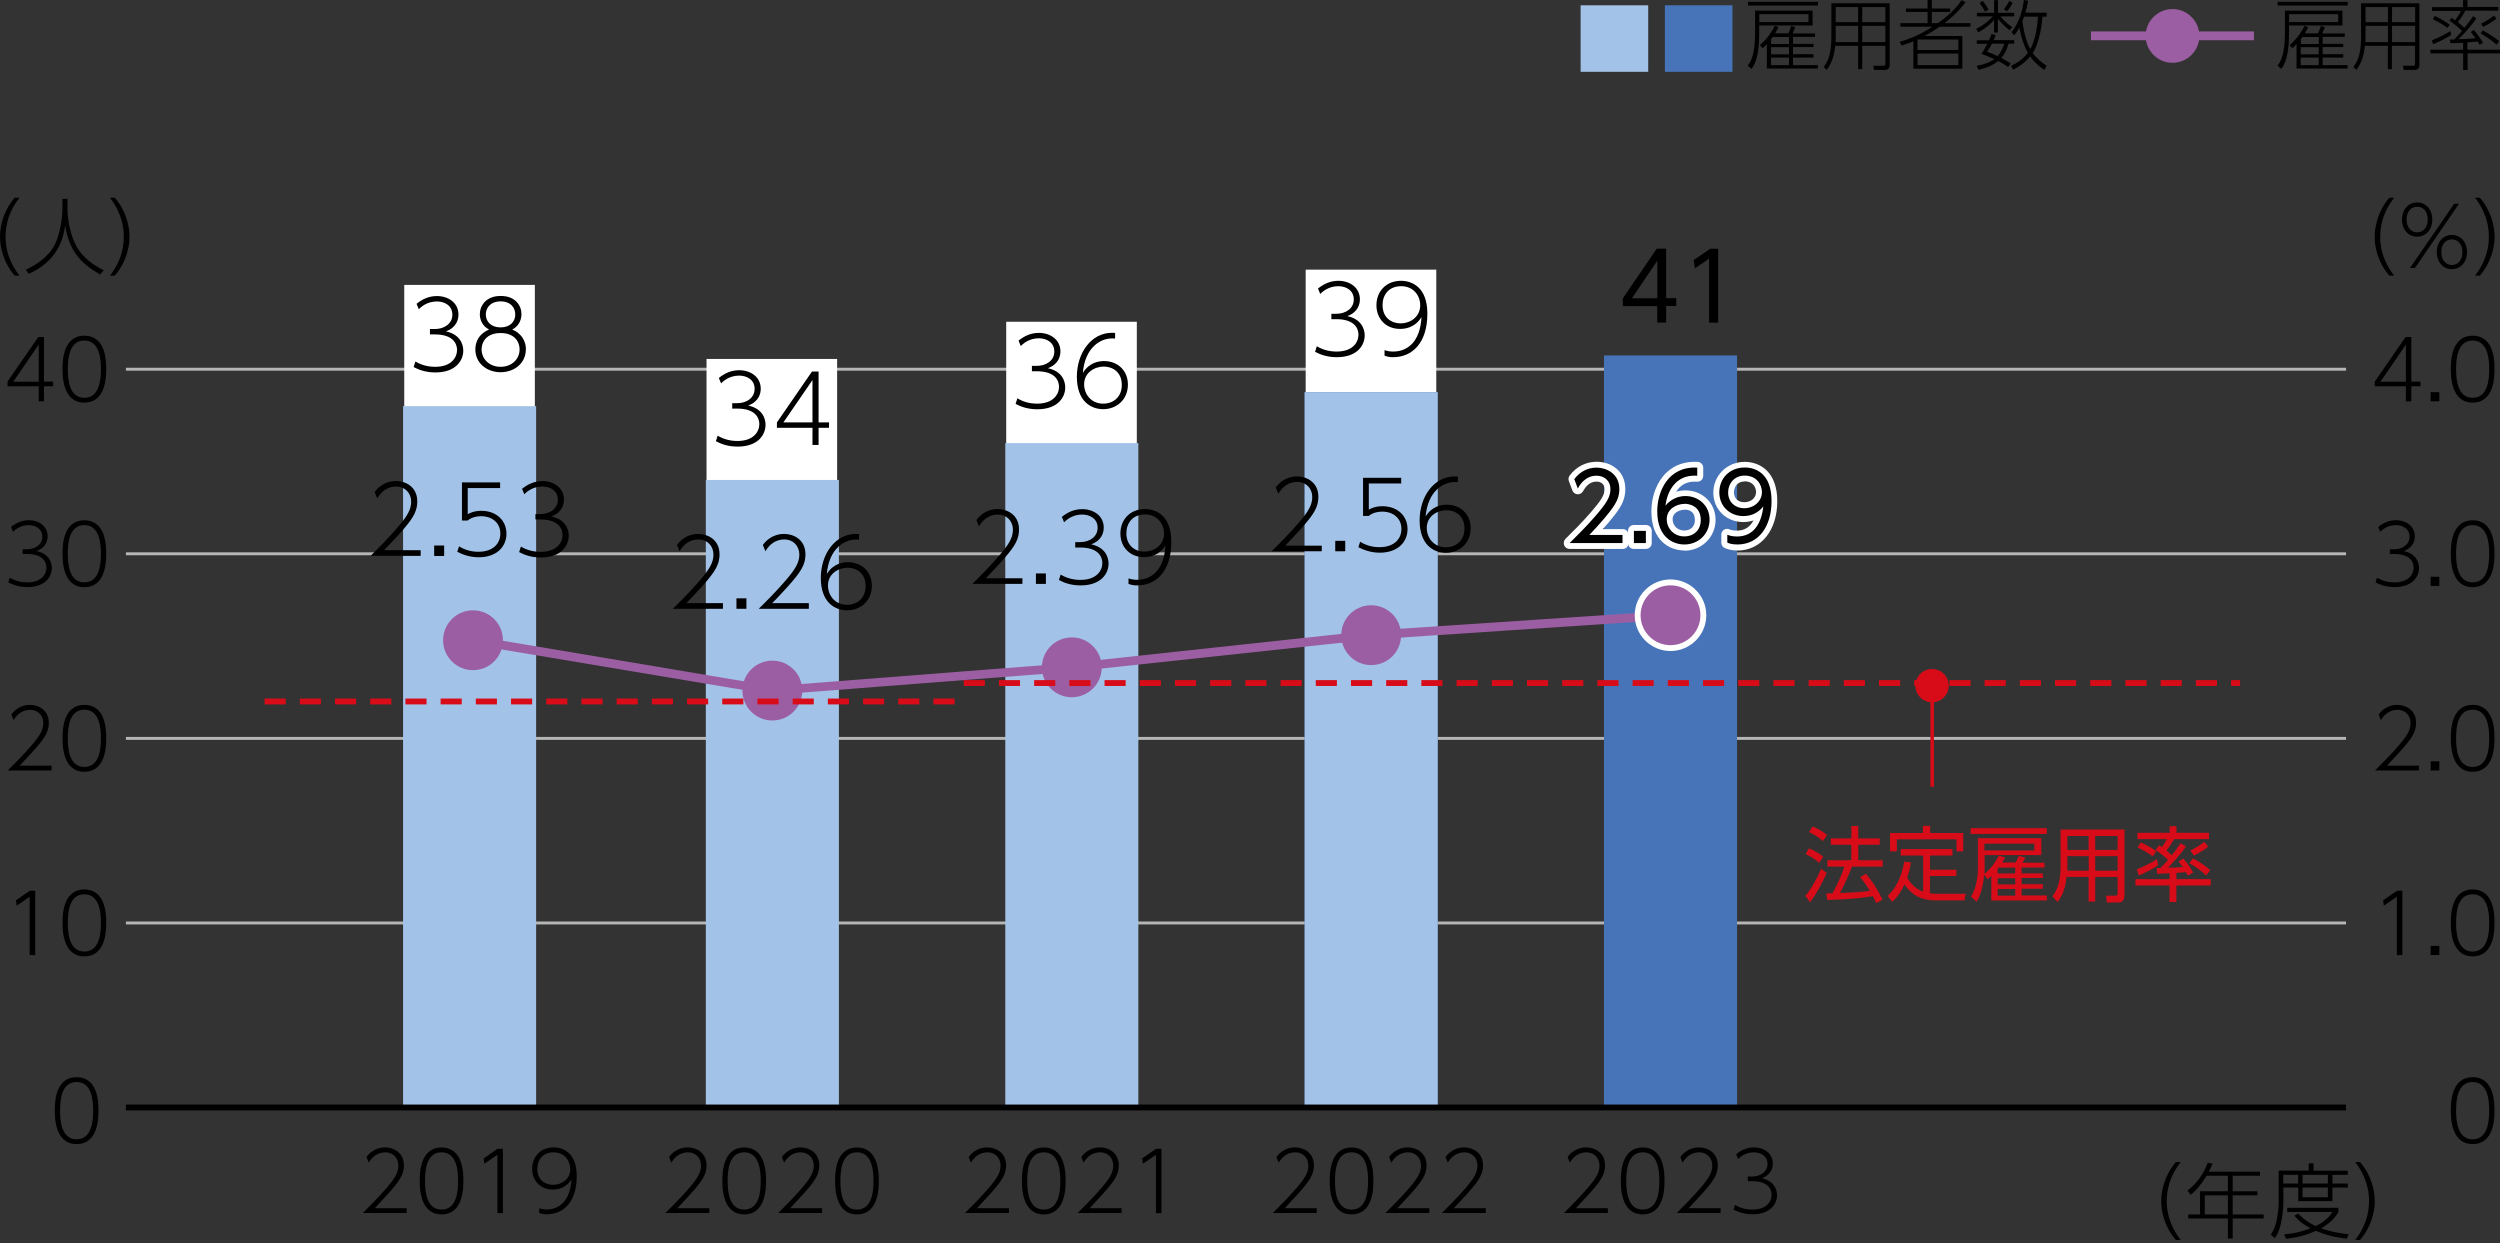 <svg width="372" height="185" viewBox="0 0 372 185" fill="none" xmlns="http://www.w3.org/2000/svg">
<rect x="0" y="0" width="372" height="185" fill="#333333" stroke="none"/>
<g clip-path="url(#clip0_567_28082)">
<path d="M349.091 137.119H18.734V137.556H349.091V137.119Z" fill="#B5B6B6"/>
<path d="M349.091 109.654H18.734V110.091H349.091V109.654Z" fill="#B5B6B6"/>
<path d="M349.091 82.186H18.734V82.622H349.091V82.186Z" fill="#B5B6B6"/>
<path d="M349.091 54.721H18.734V55.157H349.091V54.721Z" fill="#B5B6B6"/>
<path d="M4.435 132.545H5.239V142.113H4.418V133.435L2.48 134.762L2.375 133.959L4.435 132.545Z" fill="black"/>
<path d="M9.307 137.33C9.307 136.265 9.307 132.354 12.554 132.354C15.802 132.354 15.802 136.23 15.802 137.33C15.802 138.43 15.767 142.306 12.554 142.306C9.342 142.306 9.307 138.377 9.307 137.33ZM15.016 137.33C15.016 135.933 14.859 133.069 12.554 133.069C10.249 133.069 10.092 135.846 10.092 137.33C10.092 138.814 10.267 141.59 12.554 141.59C14.842 141.59 15.016 138.797 15.016 137.33Z" fill="black"/>
<path d="M2.183 41.014C0.471 39.041 0 36.701 0 35.217C0 33.715 0.489 31.375 2.183 29.42H2.898C1.537 31.166 0.838 33.034 0.821 35.217C0.821 38.325 2.392 40.35 2.898 41.014H2.183Z" fill="black"/>
<path d="M10.04 29.596V31.08C10.04 32.791 10.529 35.166 11.402 36.702C12.31 38.309 13.847 39.426 15.436 40.229L14.894 40.858C11.856 39.077 10.302 37.243 9.691 33.559C9.429 35.497 8.609 38.797 4.278 40.753L3.842 40.142C5.326 39.426 7.247 38.256 8.172 36.353C8.888 34.869 9.29 32.581 9.29 31.115V29.596H10.04Z" fill="black"/>
<path d="M16.359 41.014C16.936 40.263 18.42 38.273 18.42 35.217C18.42 32.161 16.883 30.101 16.359 29.42H17.075C18.769 31.341 19.258 33.68 19.275 35.217C19.275 36.736 18.769 39.076 17.075 41.014H16.359Z" fill="black"/>
<path d="M7.683 113.929V114.645H1.152C2.025 113.772 3.562 112.253 4.837 110.752C5.919 109.459 6.443 108.621 6.443 107.591C6.443 106.456 5.64 105.618 4.505 105.618C3.422 105.618 2.584 106.212 2.025 107.155L1.694 106.317C2.741 104.885 4.191 104.885 4.47 104.885C5.71 104.885 7.264 105.636 7.264 107.556C7.264 108.552 6.914 109.39 5.937 110.594C5.465 111.188 4.487 112.288 2.933 113.929H7.7H7.683Z" fill="black"/>
<path d="M9.307 109.861C9.307 108.796 9.307 104.885 12.554 104.885C15.802 104.885 15.802 108.761 15.802 109.861C15.802 110.961 15.767 114.837 12.554 114.837C9.342 114.837 9.307 110.909 9.307 109.861ZM15.016 109.861C15.016 108.464 14.859 105.601 12.554 105.601C10.249 105.601 10.092 108.377 10.092 109.861C10.092 111.345 10.267 114.121 12.554 114.121C14.842 114.121 15.016 111.328 15.016 109.861Z" fill="black"/>
<path d="M1.465 85.96C2.268 86.449 3.142 86.659 4.067 86.659C6.18 86.659 6.913 85.436 6.913 84.458C6.913 83.847 6.599 82.433 4.015 82.433H3.368V81.734H4.032C5.202 81.734 6.302 81.054 6.302 79.866C6.302 78.679 5.307 78.138 4.276 78.138C2.949 78.138 2.164 78.906 1.937 79.133L1.64 78.417C2.443 77.771 3.299 77.404 4.294 77.404C5.743 77.404 7.088 78.26 7.088 79.814C7.088 80.407 6.861 81.473 5.446 81.996C7.245 82.381 7.716 83.638 7.716 84.511C7.716 85.785 6.773 87.357 4.067 87.357C2.722 87.357 1.814 86.955 1.238 86.659L1.465 85.943V85.96Z" fill="black"/>
<path d="M9.305 82.396C9.305 81.331 9.305 77.42 12.552 77.42C15.8 77.42 15.8 81.296 15.8 82.396C15.8 83.496 15.765 87.373 12.552 87.373C9.34 87.373 9.305 83.444 9.305 82.396ZM15.014 82.396C15.014 80.999 14.857 78.136 12.552 78.136C10.248 78.136 10.09 80.912 10.09 82.396C10.09 83.88 10.265 86.657 12.552 86.657C14.84 86.657 15.014 83.863 15.014 82.396Z" fill="black"/>
<path d="M5.762 59.715V57.48H1.117V56.782L5.692 50.147H6.547V56.782H7.909V57.48H6.547V59.715H5.744H5.762ZM1.973 56.799H5.762V51.281L1.973 56.799Z" fill="black"/>
<path d="M9.307 54.931C9.307 53.866 9.307 49.955 12.554 49.955C15.802 49.955 15.802 53.831 15.802 54.931C15.802 56.031 15.767 59.908 12.554 59.908C9.342 59.908 9.307 55.979 9.307 54.931ZM15.016 54.931C15.016 53.535 14.859 50.671 12.554 50.671C10.249 50.671 10.092 53.447 10.092 54.931C10.092 56.416 10.267 59.192 12.554 59.192C14.842 59.192 15.016 56.398 15.016 54.931Z" fill="black"/>
<path d="M8.154 165.263C8.154 164.198 8.154 160.287 11.402 160.287C14.65 160.287 14.65 164.163 14.65 165.263C14.65 166.363 14.615 170.24 11.402 170.24C8.189 170.24 8.154 166.311 8.154 165.263ZM13.864 165.263C13.864 163.867 13.707 161.003 11.402 161.003C9.097 161.003 8.94 163.779 8.94 165.263C8.94 166.748 9.115 169.524 11.402 169.524C13.689 169.524 13.864 166.73 13.864 165.263Z" fill="black"/>
<path d="M356.67 132.545H357.473V142.113H356.652V133.435L354.714 134.762L354.609 133.959L356.67 132.545Z" fill="black"/>
<path d="M362.972 140.752V142.114H361.68V140.752H362.972Z" fill="black"/>
<path d="M364.684 137.33C364.684 136.265 364.684 132.354 367.931 132.354C371.179 132.354 371.179 136.23 371.179 137.33C371.179 138.43 371.144 142.306 367.931 142.306C364.719 142.306 364.684 138.377 364.684 137.33ZM370.393 137.33C370.393 135.933 370.236 133.069 367.931 133.069C365.626 133.069 365.469 135.846 365.469 137.33C365.469 138.814 365.644 141.59 367.931 141.59C370.219 141.59 370.393 138.797 370.393 137.33Z" fill="black"/>
<path d="M359.935 113.929V114.645H353.404C354.277 113.772 355.814 112.253 357.089 110.752C358.171 109.459 358.695 108.621 358.695 107.591C358.695 106.456 357.892 105.618 356.757 105.618C355.674 105.618 354.836 106.212 354.277 107.155L353.946 106.317C354.993 104.885 356.442 104.885 356.722 104.885C357.962 104.885 359.516 105.636 359.516 107.556C359.516 108.552 359.166 109.39 358.189 110.594C357.717 111.188 356.739 112.288 355.185 113.929H359.952H359.935Z" fill="black"/>
<path d="M362.974 113.283V114.645H361.682V113.283H362.974Z" fill="black"/>
<path d="M364.684 109.861C364.684 108.796 364.684 104.885 367.931 104.885C371.179 104.885 371.179 108.761 371.179 109.861C371.179 110.961 371.144 114.837 367.931 114.837C364.719 114.837 364.684 110.909 364.684 109.861ZM370.393 109.861C370.393 108.464 370.236 105.601 367.931 105.601C365.626 105.601 365.469 108.377 365.469 109.861C365.469 111.345 365.644 114.121 367.931 114.121C370.219 114.121 370.393 111.328 370.393 109.861Z" fill="black"/>
<path d="M353.702 85.96C354.505 86.449 355.378 86.659 356.303 86.659C358.416 86.659 359.149 85.436 359.149 84.458C359.149 83.847 358.835 82.433 356.251 82.433H355.605V81.734H356.268C357.438 81.734 358.538 81.054 358.538 79.866C358.538 78.679 357.543 78.138 356.513 78.138C355.186 78.138 354.4 78.906 354.173 79.133L353.876 78.417C354.679 77.771 355.535 77.404 356.53 77.404C357.979 77.404 359.324 78.26 359.324 79.814C359.324 80.407 359.097 81.473 357.683 81.996C359.481 82.381 359.953 83.638 359.953 84.511C359.953 85.785 359.01 87.357 356.303 87.357C354.959 87.357 354.051 86.955 353.475 86.659L353.702 85.943V85.96Z" fill="black"/>
<path d="M362.972 85.822V87.184H361.68V85.822H362.972Z" fill="black"/>
<path d="M364.684 82.396C364.684 81.331 364.684 77.42 367.931 77.42C371.179 77.42 371.179 81.296 371.179 82.396C371.179 83.496 371.144 87.373 367.931 87.373C364.719 87.373 364.684 83.444 364.684 82.396ZM370.393 82.396C370.393 80.999 370.236 78.136 367.931 78.136C365.626 78.136 365.469 80.912 365.469 82.396C365.469 83.88 365.644 86.657 367.931 86.657C370.219 86.657 370.393 83.863 370.393 82.396Z" fill="black"/>
<path d="M357.996 59.715V57.48H353.369V56.782L357.944 50.147H358.799V56.782H360.161V57.48H358.799V59.715H357.996ZM354.207 56.799H357.996V51.281L354.207 56.799Z" fill="black"/>
<path d="M362.972 58.353V59.715H361.68V58.353H362.972Z" fill="black"/>
<path d="M364.684 54.931C364.684 53.866 364.684 49.955 367.931 49.955C371.179 49.955 371.179 53.831 371.179 54.931C371.179 56.031 371.144 59.908 367.931 59.908C364.719 59.908 364.684 55.979 364.684 54.931ZM370.393 54.931C370.393 53.535 370.236 50.671 367.931 50.671C365.626 50.671 365.469 53.447 365.469 54.931C365.469 56.416 365.644 59.192 367.931 59.192C370.219 59.192 370.393 56.398 370.393 54.931Z" fill="black"/>
<path d="M364.684 165.263C364.684 164.198 364.684 160.287 367.931 160.287C371.179 160.287 371.179 164.163 371.179 165.263C371.179 166.363 371.144 170.24 367.931 170.24C364.719 170.24 364.684 166.311 364.684 165.263ZM370.393 165.263C370.393 163.867 370.236 161.003 367.931 161.003C365.626 161.003 365.469 163.779 365.469 165.263C365.469 166.748 365.644 169.524 367.931 169.524C370.219 169.524 370.393 166.73 370.393 165.263Z" fill="black"/>
<path d="M355.535 41.014C353.806 39.041 353.335 36.701 353.352 35.217C353.352 33.715 353.841 31.375 355.535 29.42H356.251C354.889 31.166 354.19 33.034 354.173 35.217C354.173 38.325 355.744 40.35 356.251 41.014H355.535Z" fill="black"/>
<path d="M359.672 30.119C360.964 30.119 361.925 31.167 361.925 32.668C361.925 34.17 360.964 35.218 359.672 35.218C358.38 35.218 357.42 34.205 357.42 32.668C357.42 31.132 358.398 30.119 359.672 30.119ZM359.672 34.572C360.458 34.572 361.244 33.995 361.244 32.668C361.244 31.341 360.493 30.765 359.672 30.765C358.852 30.765 358.101 31.376 358.101 32.668C358.101 33.961 358.887 34.572 359.672 34.572ZM365.19 30.311H365.906L359.341 39.88H358.607L365.19 30.311ZM364.841 34.956C366.115 34.956 367.093 35.986 367.093 37.505C367.093 39.024 366.115 40.054 364.841 40.054C363.566 40.054 362.588 39.007 362.588 37.505C362.588 36.003 363.549 34.956 364.841 34.956ZM364.841 39.426C365.661 39.426 366.412 38.797 366.412 37.523C366.412 36.248 365.644 35.619 364.841 35.619C364.038 35.619 363.269 36.213 363.269 37.523C363.269 38.832 364.02 39.426 364.841 39.426Z" fill="black"/>
<path d="M368.281 41.014C368.857 40.263 370.342 38.273 370.342 35.217C370.342 32.161 368.805 30.101 368.281 29.42H368.997C370.691 31.341 371.18 33.68 371.197 35.217C371.197 36.736 370.691 39.076 368.997 41.014H368.281Z" fill="black"/>
<path d="M169.158 47.877H149.725V66.158H169.158V47.877Z" fill="white"/>
<path d="M151.366 59.259C152.273 59.818 153.286 60.062 154.334 60.062C156.743 60.062 157.582 58.665 157.582 57.548C157.582 56.849 157.215 55.243 154.281 55.243H153.548V54.44H154.299C155.643 54.44 156.883 53.671 156.883 52.309C156.883 50.947 155.731 50.336 154.578 50.336C153.077 50.336 152.169 51.209 151.889 51.489L151.558 50.686C152.466 49.952 153.443 49.533 154.596 49.533C156.255 49.533 157.791 50.511 157.791 52.292C157.791 52.956 157.547 54.195 155.923 54.789C157.983 55.225 158.507 56.657 158.507 57.652C158.507 59.102 157.424 60.9 154.351 60.9C152.815 60.9 151.785 60.446 151.121 60.097L151.383 59.276L151.366 59.259Z" fill="black"/>
<path d="M165.929 50.373C163.763 50.146 161.441 51.735 161.127 55.489C162.087 53.918 163.536 53.726 164.287 53.726C166.295 53.726 167.832 55.123 167.832 57.218C167.832 59.523 166.103 60.885 164.165 60.885C162.227 60.885 160.236 59.61 160.236 56.065C160.236 52.521 162.367 49.518 165.475 49.518C165.649 49.518 165.736 49.518 165.929 49.553V50.373ZM164.252 54.546C162.873 54.546 161.319 55.437 161.319 57.183C161.319 58.65 162.349 60.064 164.165 60.064C165.667 60.064 166.924 59.069 166.924 57.288C166.924 55.21 165.387 54.546 164.235 54.546H164.252Z" fill="black"/>
<path d="M124.565 53.412H105.131V71.694H124.565V53.412Z" fill="white"/>
<path d="M106.772 64.814C107.68 65.372 108.692 65.617 109.74 65.617C112.15 65.617 112.988 64.22 112.988 63.102C112.988 62.404 112.621 60.797 109.688 60.797H108.954V59.994H109.705C111.05 59.994 112.289 59.226 112.289 57.864C112.289 56.502 111.137 55.891 109.985 55.891C108.483 55.891 107.575 56.764 107.296 57.044L106.964 56.24C107.872 55.507 108.85 55.088 110.002 55.088C111.661 55.088 113.197 56.066 113.197 57.847C113.197 58.51 112.953 59.75 111.329 60.344C113.389 60.78 113.913 62.212 113.913 63.207C113.913 64.656 112.831 66.455 109.758 66.455C108.221 66.455 107.191 66.001 106.527 65.652L106.789 64.831L106.772 64.814Z" fill="black"/>
<path d="M120.896 66.21V63.66H115.605V62.857L120.826 55.279H121.804V62.857H123.358V63.66H121.804V66.21H120.896ZM116.566 62.857H120.896V56.554L116.566 62.857Z" fill="black"/>
<path d="M269.714 1.573V3.791H261.77V4.908C261.77 7.091 261.543 9.099 260.617 10.251L260.059 9.78C260.565 9.134 261.159 7.981 261.159 4.908V1.573H269.714ZM270.518 0.264V0.822H260.094V0.264H270.518ZM269.103 2.115H261.787V3.284H269.103V2.115ZM266.1 4.978C266.222 4.734 266.467 4.088 266.536 3.861L267.13 4.053C266.99 4.437 266.781 4.856 266.729 4.978H270.081V5.484H266.798V6.532H269.854V7.003H266.798V8.069H269.854V8.575H266.798V9.692H270.5V10.199H262.905V6.55C262.608 6.916 262.503 6.986 262.276 7.178L261.874 6.707C263.149 5.659 263.83 4.349 264.092 3.843L264.633 4.035C264.511 4.315 264.424 4.489 264.127 4.961H266.083L266.1 4.978ZM263.778 5.502C263.708 5.589 263.603 5.729 263.533 5.816V6.55H266.205V5.502H263.795H263.778ZM266.205 7.021H263.533V8.086H266.205V7.021ZM266.205 8.575H263.533V9.692H266.205V8.575Z" fill="black"/>
<path d="M281.203 9.482C281.203 10.094 281.046 10.408 280.418 10.408H278.846L278.759 9.779H280.295C280.54 9.797 280.54 9.57 280.54 9.465V6.811H277.1V10.286H276.489V6.811H273.084C272.945 8.086 272.683 9.221 271.81 10.408L271.373 9.971C271.914 9.203 272.508 8.243 272.508 5.519V0.49H281.186V9.482H281.203ZM276.489 3.843H273.154V5.397C273.154 5.921 273.154 6.06 273.137 6.27H276.489V3.843ZM276.489 1.049H273.154V3.301H276.489V1.049ZM280.54 1.049H277.1V3.301H280.54V1.049ZM280.54 3.843H277.1V6.27H280.54V3.843Z" fill="black"/>
<path d="M292.483 0.312C291.348 1.849 290.16 2.792 289.357 3.438H293.199V3.979H288.606C287.681 4.625 286.773 5.131 286.371 5.358H291.994V10.23H284.713V6.144C284.241 6.354 283.91 6.476 282.967 6.773L282.652 6.232C285.01 5.568 286.494 4.643 287.541 3.979H282.775V3.438H286.825V1.779H283.613V1.273H286.825V-0.002H287.454V1.273H290.178V1.779H287.454V3.438H288.362C289.252 2.792 290.789 1.674 291.889 0.016L292.448 0.312H292.483ZM291.4 5.882H285.324V7.436H291.4V5.882ZM291.4 7.978H285.324V9.689H291.4V7.978Z" fill="black"/>
<path d="M294.159 2.444V1.903H296.726V0.017H297.302V1.903H299.712V2.444H297.652C297.774 2.584 298.455 3.405 299.415 4.033L299.031 4.505C298.21 3.894 297.547 3.125 297.285 2.776V4.836H296.709V2.968C296.325 3.44 295.801 3.998 294.369 4.836L294.055 4.295C295.434 3.649 296.29 2.689 296.534 2.444H294.142H294.159ZM296.971 5.186C296.813 5.587 296.744 5.762 296.656 5.971H299.712V6.495H298.874C298.769 6.844 298.472 7.875 297.791 8.608C298.228 8.852 298.717 9.149 299.188 9.429L298.804 9.97C298.402 9.691 297.966 9.394 297.32 9.079C296.499 9.778 295.452 10.145 294.404 10.389L294.142 9.795C295.452 9.551 296.272 9.167 296.761 8.8C295.871 8.398 295.207 8.154 294.84 8.014C295.032 7.735 295.225 7.456 295.713 6.513H294.142V5.989H295.958C296.167 5.57 296.255 5.308 296.342 5.063L296.953 5.203L296.971 5.186ZM295.364 1.728C295.085 1.187 294.963 0.978 294.561 0.454L294.998 0.122C295.242 0.384 295.626 0.89 295.888 1.432L295.364 1.728ZM296.394 6.495C296.185 6.914 295.958 7.298 295.679 7.7C296.045 7.822 296.482 7.979 297.25 8.346C297.844 7.718 298.14 6.81 298.245 6.495H296.394ZM298.175 1.397C298.455 1.048 298.664 0.733 298.996 0.122L299.502 0.454C298.961 1.344 298.787 1.536 298.647 1.694L298.175 1.379V1.397ZM304.549 1.903V2.479H303.92C303.868 3.055 303.641 6.094 302.471 7.892C303.152 8.818 303.937 9.394 304.549 9.778L304.199 10.389C303.082 9.656 302.506 8.975 302.087 8.398C301.196 9.481 300.183 10.057 299.555 10.371L299.241 9.795C299.904 9.481 300.882 8.975 301.755 7.857C301.179 6.862 300.742 5.535 300.48 4.103C300.166 4.714 299.921 5.011 299.712 5.256L299.31 4.784C300.463 3.37 300.952 1.554 301.161 -0.018L301.79 0.122C301.702 0.663 301.58 1.187 301.371 1.886H304.549V1.903ZM301.179 2.479C301.056 2.794 301.022 2.933 300.934 3.143C301.179 5.203 301.737 6.67 302.104 7.316C302.82 6.041 303.152 4.121 303.256 2.479H301.179Z" fill="black"/>
<path d="M348.55 1.573V3.791H340.606V4.908C340.606 7.091 340.379 9.099 339.453 10.251L338.895 9.78C339.401 9.134 339.995 7.981 339.995 4.908V1.573H348.55ZM349.336 0.264V0.822H338.912V0.264H349.336ZM347.922 2.115H340.606V3.284H347.922V2.115ZM344.918 4.978C345.041 4.734 345.285 4.088 345.355 3.861L345.949 4.053C345.809 4.437 345.599 4.856 345.547 4.978H348.9V5.484H345.617V6.532H348.673V7.003H345.617V8.069H348.673V8.575H345.617V9.692H349.319V10.199H341.723V6.55C341.426 6.916 341.322 6.986 341.095 7.178L340.693 6.707C341.968 5.659 342.649 4.349 342.91 3.843L343.452 4.035C343.33 4.315 343.242 4.489 342.945 4.961H344.901L344.918 4.978ZM342.614 5.502C342.544 5.589 342.439 5.729 342.369 5.816V6.55H345.041V5.502H342.631H342.614ZM345.023 7.021H342.352V8.086H345.023V7.021ZM345.023 8.575H342.352V9.692H345.023V8.575Z" fill="black"/>
<path d="M360.022 9.482C360.022 10.094 359.865 10.408 359.236 10.408H357.665L357.577 9.779H359.114C359.358 9.797 359.358 9.57 359.358 9.465V6.811H355.919V10.286H355.307V6.811H351.903C351.763 8.086 351.501 9.221 350.628 10.408L350.191 9.971C350.733 9.203 351.326 8.243 351.326 5.519V0.49H360.004V9.482H360.022ZM355.325 3.843H351.99V5.397C351.99 5.921 351.99 6.06 351.972 6.27H355.325V3.843ZM355.325 1.049H351.99V3.301H355.325V1.049ZM359.376 1.049H355.936V3.301H359.376V1.049ZM359.376 3.843H355.936V6.27H359.376V3.843Z" fill="black"/>
<path d="M367.18 7.386H371.999V7.945H367.18V10.407H366.516V7.945H361.645V7.386H366.516V6.373C365.94 6.408 365.189 6.426 364.613 6.426L364.56 5.884C364.962 5.884 364.997 5.884 365.154 5.884C365.311 5.727 365.695 5.378 366.359 4.61C365.992 4.278 365.399 3.684 364.473 3.056L364.787 2.654C364.962 2.759 365.067 2.829 365.311 3.021C365.73 2.462 365.922 2.183 366.202 1.624H361.889V1.065H366.499V0.018H367.162V1.03H371.737V1.589H366.83C366.568 2.113 366.307 2.584 365.713 3.3C366.062 3.58 366.376 3.841 366.691 4.138C366.761 4.068 367.319 3.405 368 2.41L368.489 2.724C367.721 3.876 366.376 5.326 365.818 5.832C365.87 5.832 367.494 5.797 368.384 5.692C368.245 5.5 368.105 5.326 367.651 4.767L368.088 4.47C368.594 5.011 369.135 5.78 369.467 6.356L368.978 6.67C368.891 6.53 368.856 6.478 368.681 6.181C368.315 6.216 367.546 6.269 367.145 6.303V7.369L367.18 7.386ZM361.872 6.007C363.181 5.483 364.054 4.959 364.613 4.627L364.735 5.203C364.124 5.588 363.251 6.094 362.046 6.583L361.872 6.007ZM364.194 4.156C363.565 3.667 362.622 3.143 362.011 2.864L362.291 2.357C363.286 2.811 364.176 3.44 364.508 3.649L364.194 4.156ZM371.475 6.67C370.934 6.094 369.799 5.343 369.118 4.994L369.432 4.522C369.799 4.732 371.056 5.395 371.859 6.129L371.475 6.67ZM369.17 3.545C370.096 3.073 370.672 2.654 371.126 2.305L371.475 2.794C370.689 3.37 370.13 3.684 369.519 3.999L369.17 3.545Z" fill="black"/>
<path d="M335.386 4.678H311.133V5.987H335.386V4.678Z" fill="#9C5EA3"/>
<path d="M323.268 9.343C325.486 9.343 327.267 7.544 327.267 5.344C327.267 3.144 325.468 1.346 323.268 1.346C321.068 1.346 319.27 3.144 319.27 5.344C319.27 7.544 321.051 9.343 323.268 9.343Z" fill="#9C5EA3"/>
<path d="M323.773 184.506C322.044 182.533 321.573 180.193 321.59 178.709C321.59 177.207 322.079 174.868 323.773 172.912H324.489C323.127 174.658 322.428 176.526 322.411 178.709C322.411 181.817 323.982 183.842 324.489 184.506H323.773Z" fill="black"/>
<path d="M336.293 174.343V174.954H332.224V177.259H335.891V177.87H332.224V180.716H336.834V181.31H332.224V184.295H331.508V181.31H325.607V180.716H327.37V177.259H331.508V174.954H328.331C328.191 175.198 327.196 176.84 325.973 177.783L325.502 177.154C327.091 175.967 328.051 174.29 328.505 173.033L329.221 173.138C328.994 173.732 328.854 173.994 328.662 174.343H336.275H336.293ZM331.508 177.87H328.069V180.716H331.508V177.87Z" fill="black"/>
<path d="M343.538 174.204V173.104H344.254V174.204H349.353V174.815H347.065V176.107H349.353V176.7H347.065V178.726H341.984V176.7H339.767V178.726C339.767 179.058 339.749 180.385 339.435 181.886C339.173 183.266 338.684 183.964 338.492 184.226L337.898 183.72C338.143 183.335 338.527 182.724 338.754 181.642C339.068 180.105 339.068 179.215 339.068 178.656V174.186H343.538V174.204ZM341.967 174.815H339.749V176.107H341.967V174.815ZM349.178 184.313C348.532 184.243 346.699 184.051 344.603 183.143C342.753 184.016 341.059 184.226 340.168 184.331L339.871 183.685C340.797 183.58 342.176 183.423 343.8 182.759C342.962 182.323 342.037 181.712 341.408 180.874L341.967 180.577C342.351 180.961 343.119 181.747 344.568 182.445C345.389 182.043 346.454 181.38 347.065 180.332H340.343V179.721H347.956V180.35C347.449 181.258 346.629 182.043 345.389 182.777C347.24 183.423 348.759 183.58 349.475 183.65L349.196 184.331L349.178 184.313ZM346.384 174.815H342.613V176.107H346.384V174.815ZM346.384 176.7H342.613V178.15H346.384V176.7Z" fill="black"/>
<path d="M350.453 184.506C351.029 183.755 352.513 181.765 352.513 178.709C352.513 175.653 350.977 173.593 350.453 172.912H351.169C352.863 174.833 353.352 177.173 353.369 178.709C353.369 180.228 352.863 182.568 351.169 184.506H350.453Z" fill="black"/>
<path d="M246.596 48.016V45.554H241.48V44.401L246.527 36.998H247.923V44.367H249.425V45.536H247.923V47.998H246.614L246.596 48.016ZM242.825 44.384H246.614V38.779L242.825 44.384Z" fill="black"/>
<path d="M254.489 37.014H255.659V48.014H254.315V38.48L252.202 39.93L252.027 38.69L254.489 37.014Z" fill="black"/>
<path d="M258.47 52.889H238.67V164.794H258.47V52.889Z" fill="#4774B9"/>
<path d="M241.428 81.682H233.553C233.204 81.682 232.873 81.473 232.75 81.141C232.628 80.809 232.698 80.443 232.942 80.181L233.1 80.023C234.007 79.133 235.369 77.788 236.731 76.217C238.303 74.401 238.757 73.633 238.757 72.795C238.757 71.712 237.762 71.66 237.569 71.66C236.487 71.66 235.893 72.481 235.544 73.109C235.369 73.406 235.038 73.581 234.723 73.546C234.392 73.528 234.095 73.301 233.973 72.987L233.449 71.59C233.344 71.311 233.379 70.996 233.571 70.752C234.566 69.425 235.998 68.709 237.587 68.709C239.63 68.709 241.847 69.984 241.847 72.777C241.847 74.104 241.411 75.169 240.223 76.689C239.717 77.335 239.158 77.998 238.495 78.731H241.463C241.952 78.731 242.336 79.116 242.336 79.605V80.809C242.336 81.298 241.952 81.682 241.463 81.682H241.428Z" fill="white"/>
<path d="M244.904 81.681H243.123C242.634 81.681 242.25 81.297 242.25 80.808V78.992C242.25 78.503 242.634 78.119 243.123 78.119H244.904C245.393 78.119 245.777 78.503 245.777 78.992V80.808C245.777 81.297 245.393 81.681 244.904 81.681Z" fill="white"/>
<path d="M250.631 81.909C248.361 81.909 245.725 80.389 245.725 76.094C245.725 73.807 246.563 71.642 247.995 70.297C249.199 69.162 250.788 68.621 252.622 68.726C253.076 68.761 253.442 69.127 253.442 69.599V70.803C253.442 71.048 253.337 71.275 253.163 71.45C252.988 71.607 252.744 71.694 252.499 71.677C250.893 71.554 249.95 72.288 249.409 73.178C249.845 73.038 250.317 72.969 250.788 72.969C253.337 72.969 255.276 74.854 255.276 77.369C255.276 79.883 253.233 81.943 250.649 81.943L250.631 81.909ZM250.666 75.85C249.985 75.85 248.885 76.234 248.885 77.264C248.885 78.085 249.496 78.94 250.614 78.94C251.731 78.94 252.203 78.172 252.203 77.404C252.203 76.112 251.364 75.832 250.666 75.832V75.85Z" fill="white"/>
<path d="M258.505 81.907C257.423 81.907 256.829 81.628 256.637 81.541C256.323 81.401 256.131 81.087 256.131 80.755V79.568C256.131 79.271 256.27 79.009 256.515 78.834C256.759 78.677 257.074 78.642 257.335 78.764C257.458 78.817 257.807 78.957 258.435 78.957C259.553 78.957 260.391 78.45 260.915 77.438C260.443 77.595 259.937 77.682 259.396 77.682C256.864 77.682 254.943 75.796 254.943 73.299C254.943 70.802 256.951 68.725 259.605 68.725C261.945 68.725 264.459 70.261 264.459 74.574C264.459 78.887 262.067 81.925 258.505 81.925V81.907ZM259.588 71.641C258.505 71.641 258.016 72.479 258.016 73.264C258.016 74.155 258.61 74.731 259.553 74.731C260.548 74.731 261.299 74.085 261.299 73.212C261.299 72.618 260.932 71.623 259.588 71.623V71.641Z" fill="white"/>
<path d="M241.429 79.603V80.807H233.555C234.428 79.934 235.929 78.485 237.396 76.791C239.072 74.853 239.631 73.928 239.631 72.793C239.631 71.466 238.636 70.785 237.571 70.785C235.842 70.785 235.021 72.234 234.777 72.688L234.253 71.291C235.074 70.209 236.226 69.58 237.571 69.58C238.915 69.58 240.958 70.383 240.958 72.775C240.958 73.841 240.644 74.713 239.526 76.145C238.933 76.896 238.042 77.979 236.488 79.603H241.464H241.429Z" fill="black"/>
<path d="M244.904 78.994V80.81H243.123V78.994H244.904Z" fill="black"/>
<path d="M252.552 70.788C249.182 70.544 248.047 73.355 247.82 75.241C248.553 74.35 249.636 73.809 250.788 73.809C252.709 73.809 254.385 75.188 254.385 77.319C254.385 79.449 252.726 81.02 250.631 81.02C249.06 81.02 246.598 80.043 246.598 76.079C246.598 73.111 248.239 69.339 252.552 69.584V70.788ZM250.666 74.979C249.496 74.979 248.012 75.712 248.012 77.266C248.012 78.576 249.025 79.816 250.614 79.816C252.203 79.816 253.076 78.716 253.076 77.406C253.076 75.153 251.155 74.962 250.666 74.962V74.979Z" fill="black"/>
<path d="M257.023 79.569C257.198 79.639 257.669 79.831 258.455 79.831C260.987 79.831 262.104 77.841 262.384 75.361C261.615 76.304 260.62 76.793 259.415 76.793C257.495 76.793 255.836 75.414 255.836 73.266C255.836 71.118 257.425 69.564 259.625 69.564C261.144 69.564 263.606 70.368 263.606 74.541C263.606 78.4 261.65 81.019 258.525 81.019C257.652 81.019 257.215 80.827 257.023 80.739V79.552V79.569ZM257.145 73.284C257.145 74.68 258.158 75.623 259.555 75.623C260.952 75.623 262.174 74.611 262.174 73.231C262.174 72.114 261.406 70.769 259.59 70.769C258.088 70.769 257.145 71.939 257.145 73.266V73.284Z" fill="black"/>
<path d="M245.253 0.787H235.195V10.687H245.253V0.787Z" fill="#A2C3E7"/>
<path d="M257.79 0.787H247.732V10.687H257.79V0.787Z" fill="#4774B9"/>
<path d="M60.519 179.777V180.493H53.988C54.861 179.62 56.398 178.101 57.672 176.599C58.755 175.307 59.279 174.469 59.279 173.439C59.279 172.304 58.476 171.466 57.341 171.466C56.258 171.466 55.42 172.059 54.861 173.002L54.53 172.164C55.577 170.732 57.026 170.732 57.306 170.732C58.545 170.732 60.099 171.483 60.099 173.404C60.099 174.399 59.75 175.237 58.773 176.442C58.301 177.036 57.323 178.136 55.769 179.777H60.536H60.519Z" fill="black"/>
<path d="M62.457 175.724C62.457 174.659 62.457 170.748 65.705 170.748C68.952 170.748 68.952 174.624 68.952 175.724C68.952 176.824 68.918 180.701 65.705 180.701C62.492 180.701 62.457 176.772 62.457 175.724ZM68.167 175.724C68.167 174.327 68.01 171.464 65.705 171.464C63.4 171.464 63.243 174.24 63.243 175.724C63.243 177.208 63.417 179.985 65.705 179.985C67.992 179.985 68.167 177.191 68.167 175.724Z" fill="black"/>
<path d="M74.033 170.943H74.836V180.512H74.016V171.834L72.077 173.161L71.973 172.358L74.033 170.943Z" fill="black"/>
<path d="M80.214 179.795C80.546 179.899 80.842 179.969 81.331 179.969C83.025 179.969 83.88 178.956 84.212 178.433C84.893 177.367 84.998 176.093 85.05 175.464C84.177 176.896 82.833 177.001 82.257 177.001C80.388 177.001 79.184 175.656 79.184 173.928C79.184 172.077 80.476 170.732 82.379 170.732C83.828 170.732 85.819 171.553 85.819 175.01C85.819 178.852 83.846 180.685 81.349 180.685C80.877 180.685 80.633 180.615 80.231 180.493V179.777L80.214 179.795ZM82.309 176.302C83.531 176.302 84.858 175.482 84.858 173.963C84.858 172.723 84.003 171.466 82.361 171.466C80.72 171.466 79.952 172.636 79.952 173.91C79.952 175.691 81.244 176.302 82.292 176.302H82.309Z" fill="black"/>
<path d="M105.55 179.777V180.493H99.019C99.893 179.62 101.429 178.101 102.704 176.599C103.786 175.307 104.31 174.469 104.31 173.439C104.31 172.304 103.507 171.466 102.372 171.466C101.289 171.466 100.451 172.059 99.893 173.002L99.561 172.164C100.608 170.732 102.058 170.732 102.337 170.732C103.577 170.732 105.131 171.483 105.131 173.404C105.131 174.399 104.782 175.237 103.804 176.442C103.332 177.036 102.355 178.136 100.801 179.777H105.567H105.55Z" fill="black"/>
<path d="M107.488 175.724C107.488 174.659 107.488 170.748 110.736 170.748C113.984 170.748 113.984 174.624 113.984 175.724C113.984 176.824 113.949 180.701 110.736 180.701C107.523 180.701 107.488 176.772 107.488 175.724ZM113.198 175.724C113.198 174.327 113.041 171.464 110.736 171.464C108.431 171.464 108.274 174.24 108.274 175.724C108.274 177.208 108.449 179.985 110.736 179.985C113.023 179.985 113.198 177.191 113.198 175.724Z" fill="black"/>
<path d="M122.329 179.777V180.493H115.799C116.672 179.62 118.208 178.101 119.483 176.599C120.566 175.307 121.089 174.469 121.089 173.439C121.089 172.304 120.286 171.466 119.151 171.466C118.069 171.466 117.231 172.059 116.672 173.002L116.34 172.164C117.388 170.732 118.837 170.732 119.116 170.732C120.356 170.732 121.91 171.483 121.91 173.404C121.91 174.399 121.561 175.237 120.583 176.442C120.112 177.036 119.134 178.136 117.58 179.777H122.347H122.329Z" fill="black"/>
<path d="M124.268 175.724C124.268 174.659 124.268 170.748 127.515 170.748C130.763 170.748 130.763 174.624 130.763 175.724C130.763 176.824 130.728 180.701 127.515 180.701C124.303 180.701 124.268 176.772 124.268 175.724ZM129.977 175.724C129.977 174.327 129.82 171.464 127.515 171.464C125.21 171.464 125.053 174.24 125.053 175.724C125.053 177.208 125.228 179.985 127.515 179.985C129.803 179.985 129.977 177.191 129.977 175.724Z" fill="black"/>
<path d="M150.126 179.777V180.493H143.596C144.469 179.62 146.005 178.101 147.28 176.599C148.362 175.307 148.886 174.469 148.886 173.439C148.886 172.304 148.083 171.466 146.948 171.466C145.866 171.466 145.027 172.059 144.469 173.002L144.137 172.164C145.185 170.732 146.634 170.732 146.913 170.732C148.153 170.732 149.707 171.483 149.707 173.404C149.707 174.399 149.358 175.237 148.38 176.442C147.909 177.036 146.931 178.136 145.377 179.777H150.143H150.126Z" fill="black"/>
<path d="M152.066 175.724C152.066 174.659 152.066 170.748 155.314 170.748C158.562 170.748 158.562 174.624 158.562 175.724C158.562 176.824 158.527 180.701 155.314 180.701C152.101 180.701 152.066 176.772 152.066 175.724ZM157.776 175.724C157.776 174.327 157.619 171.464 155.314 171.464C153.009 171.464 152.852 174.24 152.852 175.724C152.852 177.208 153.027 179.985 155.314 179.985C157.601 179.985 157.776 177.191 157.776 175.724Z" fill="black"/>
<path d="M166.89 179.777V180.493H160.359C161.232 179.62 162.769 178.101 164.044 176.599C165.126 175.307 165.65 174.469 165.65 173.439C165.65 172.304 164.847 171.466 163.712 171.466C162.629 171.466 161.791 172.059 161.232 173.002L160.901 172.164C161.948 170.732 163.398 170.732 163.677 170.732C164.917 170.732 166.471 171.483 166.471 173.404C166.471 174.399 166.121 175.237 165.144 176.442C164.672 177.036 163.694 178.136 162.14 179.777H166.907H166.89Z" fill="black"/>
<path d="M172.021 170.943H172.825V180.512H172.004V171.834L170.066 173.161L169.961 172.358L172.021 170.943Z" fill="black"/>
<path d="M195.925 179.777V180.493H189.395C190.268 179.62 191.804 178.101 193.079 176.599C194.161 175.307 194.685 174.469 194.685 173.439C194.685 172.304 193.882 171.466 192.747 171.466C191.664 171.466 190.826 172.059 190.268 173.002L189.936 172.164C190.983 170.732 192.433 170.732 192.712 170.732C193.952 170.732 195.506 171.483 195.506 173.404C195.506 174.399 195.157 175.237 194.179 176.442C193.707 177.036 192.73 178.136 191.176 179.777H195.942H195.925Z" fill="black"/>
<path d="M197.863 175.724C197.863 174.659 197.863 170.748 201.111 170.748C204.359 170.748 204.359 174.624 204.359 175.724C204.359 176.824 204.324 180.701 201.111 180.701C197.898 180.701 197.863 176.772 197.863 175.724ZM203.573 175.724C203.573 174.327 203.416 171.464 201.111 171.464C198.806 171.464 198.649 174.24 198.649 175.724C198.649 177.208 198.824 179.985 201.111 179.985C203.398 179.985 203.573 177.191 203.573 175.724Z" fill="black"/>
<path d="M212.688 179.777V180.493H206.158C207.031 179.62 208.568 178.101 209.842 176.599C210.925 175.307 211.449 174.469 211.449 173.439C211.449 172.304 210.646 171.466 209.511 171.466C208.428 171.466 207.59 172.059 207.031 173.002L206.699 172.164C207.747 170.732 209.196 170.732 209.476 170.732C210.715 170.732 212.269 171.483 212.269 173.404C212.269 174.399 211.92 175.237 210.942 176.442C210.471 177.036 209.493 178.136 207.939 179.777H212.706H212.688Z" fill="black"/>
<path d="M221.087 179.777V180.493H214.557C215.43 179.62 216.966 178.101 218.241 176.599C219.323 175.307 219.847 174.469 219.847 173.439C219.847 172.304 219.044 171.466 217.909 171.466C216.827 171.466 215.988 172.059 215.43 173.002L215.098 172.164C216.146 170.732 217.595 170.732 217.874 170.732C219.114 170.732 220.668 171.483 220.668 173.404C220.668 174.399 220.319 175.237 219.341 176.442C218.869 177.036 217.892 178.136 216.338 179.777H221.104H221.087Z" fill="black"/>
<path d="M239.247 179.777V180.493H232.717C233.59 179.62 235.126 178.101 236.401 176.599C237.484 175.307 238.007 174.469 238.007 173.439C238.007 172.304 237.204 171.466 236.069 171.466C234.987 171.466 234.149 172.059 233.59 173.002L233.258 172.164C234.306 170.732 235.755 170.732 236.034 170.732C237.274 170.732 238.828 171.483 238.828 173.404C238.828 174.399 238.479 175.237 237.501 176.442C237.03 177.036 236.052 178.136 234.498 179.777H239.265H239.247Z" fill="black"/>
<path d="M241.184 175.724C241.184 174.659 241.184 170.748 244.431 170.748C247.679 170.748 247.679 174.624 247.679 175.724C247.679 176.824 247.644 180.701 244.431 180.701C241.219 180.701 241.184 176.772 241.184 175.724ZM246.911 175.724C246.911 174.327 246.754 171.464 244.449 171.464C242.144 171.464 241.987 174.24 241.987 175.724C241.987 177.208 242.161 179.985 244.449 179.985C246.736 179.985 246.911 177.191 246.911 175.724Z" fill="black"/>
<path d="M256.026 179.777V180.493H249.496C250.369 179.62 251.906 178.101 253.18 176.599C254.263 175.307 254.787 174.469 254.787 173.439C254.787 172.304 253.983 171.466 252.849 171.466C251.766 171.466 250.928 172.059 250.369 173.002L250.037 172.164C251.085 170.732 252.534 170.732 252.814 170.732C254.053 170.732 255.607 171.483 255.607 173.404C255.607 174.399 255.258 175.237 254.28 176.442C253.809 177.036 252.831 178.136 251.277 179.777H256.044H256.026Z" fill="black"/>
<path d="M258.172 179.288C258.976 179.777 259.849 179.987 260.774 179.987C262.887 179.987 263.62 178.764 263.62 177.787C263.62 177.175 263.306 175.761 260.722 175.761H260.076V175.063H260.739C261.909 175.063 263.009 174.382 263.009 173.194C263.009 172.007 262.014 171.466 260.983 171.466C259.656 171.466 258.871 172.234 258.644 172.461L258.347 171.745C259.15 171.099 260.006 170.732 261.001 170.732C262.45 170.732 263.795 171.588 263.795 173.142C263.795 173.736 263.568 174.801 262.153 175.325C263.952 175.709 264.423 176.966 264.423 177.839C264.423 179.114 263.48 180.685 260.774 180.685C259.429 180.685 258.522 180.283 257.945 179.987L258.172 179.271V179.288Z" fill="black"/>
<path d="M213.719 40.123H194.285V58.404H213.719V40.123Z" fill="white"/>
<path d="M195.926 51.509C196.834 52.068 197.847 52.312 198.894 52.312C201.304 52.312 202.142 50.915 202.142 49.798C202.142 49.099 201.775 47.493 198.842 47.493H198.109V46.69H198.859C200.204 46.69 201.444 45.921 201.444 44.559C201.444 43.197 200.291 42.586 199.139 42.586C197.637 42.586 196.729 43.459 196.45 43.739L196.118 42.936C197.026 42.202 198.004 41.783 199.156 41.783C200.815 41.783 202.352 42.761 202.352 44.542C202.352 45.206 202.107 46.445 200.483 47.039C202.526 47.475 203.068 48.907 203.068 49.902C203.068 51.352 201.985 53.15 198.912 53.15C197.375 53.15 196.345 52.696 195.682 52.347L195.944 51.526L195.926 51.509Z" fill="black"/>
<path d="M206.019 52.102C206.403 52.225 206.735 52.312 207.294 52.312C209.232 52.312 210.192 51.16 210.576 50.566C211.362 49.344 211.467 47.894 211.519 47.179C210.524 48.82 208.988 48.942 208.324 48.942C206.194 48.942 204.814 47.406 204.814 45.432C204.814 43.32 206.299 41.783 208.464 41.783C210.105 41.783 212.392 42.726 212.392 46.672C212.392 51.055 210.122 53.15 207.294 53.15C206.77 53.15 206.473 53.08 206.019 52.923V52.12V52.102ZM208.411 48.121C209.808 48.121 211.327 47.179 211.327 45.432C211.327 44.001 210.349 42.586 208.481 42.586C206.613 42.586 205.722 43.931 205.722 45.38C205.722 47.406 207.207 48.121 208.411 48.121Z" fill="black"/>
<path d="M213.929 58.353H194.129V164.794H213.929V58.353Z" fill="#4774B9"/>
<path d="M213.929 58.353H194.129V164.794H213.929V58.353Z" fill="#A2C3E7"/>
<path d="M196.678 81.208V82.029H189.223C190.235 81.033 191.981 79.305 193.431 77.576C194.67 76.092 195.264 75.149 195.264 73.962C195.264 72.67 194.339 71.709 193.047 71.709C191.824 71.709 190.846 72.373 190.218 73.473L189.834 72.53C191.039 70.889 192.68 70.889 192.994 70.889C194.426 70.889 196.172 71.744 196.172 73.927C196.172 75.079 195.788 76.022 194.67 77.401C194.129 78.082 193.029 79.34 191.231 81.191H196.678V81.208Z" fill="black"/>
<path d="M200.17 80.475V82.029H198.686V80.475H200.17Z" fill="black"/>
<path d="M208.516 71.938H203.679V75.832C204.011 75.657 204.622 75.325 205.704 75.325C207.939 75.325 209.441 76.757 209.441 78.73C209.441 80.703 207.939 82.24 205.32 82.24C204.203 82.24 203.103 81.943 202.125 81.419L202.387 80.616C203.679 81.419 204.936 81.419 205.268 81.419C207.503 81.419 208.533 80.144 208.533 78.713C208.533 77.141 207.346 76.128 205.652 76.128C204.936 76.128 204.22 76.32 203.662 76.774H202.823V71.1H208.498V71.92L208.516 71.938Z" fill="black"/>
<path d="M216.932 71.744C214.767 71.517 212.445 73.106 212.131 76.86C213.091 75.289 214.54 75.097 215.291 75.097C217.299 75.097 218.836 76.494 218.836 78.589C218.836 80.894 217.107 82.256 215.169 82.256C213.231 82.256 211.24 80.981 211.24 77.436C211.24 73.892 213.37 70.889 216.478 70.889C216.653 70.889 216.74 70.889 216.932 70.924V71.744ZM215.239 75.917C213.859 75.917 212.305 76.808 212.305 78.554C212.305 80.021 213.336 81.435 215.151 81.435C216.653 81.435 217.91 80.44 217.91 78.659C217.91 76.581 216.374 75.917 215.221 75.917H215.239Z" fill="black"/>
<path d="M79.586 42.393H60.152V60.674H79.586V42.393Z" fill="white"/>
<path d="M61.793 53.778C62.701 54.337 63.714 54.581 64.762 54.581C67.171 54.581 68.009 53.185 68.009 52.067C68.009 51.369 67.643 49.762 64.709 49.762H63.976V48.959H64.727C66.071 48.959 67.311 48.191 67.311 46.829C67.311 45.467 66.158 44.856 65.006 44.856C63.504 44.856 62.596 45.729 62.317 46.008L61.985 45.205C62.893 44.472 63.871 44.053 65.023 44.053C66.682 44.053 68.219 45.031 68.219 46.812C68.219 47.475 67.974 48.715 66.35 49.308C68.411 49.745 68.935 51.177 68.935 52.172C68.935 53.621 67.852 55.42 64.779 55.42C63.242 55.42 62.212 54.966 61.549 54.617L61.811 53.796L61.793 53.778Z" fill="black"/>
<path d="M78.243 51.999C78.243 54.059 76.514 55.387 74.488 55.387C72.463 55.387 70.734 54.059 70.734 51.999C70.734 51.406 70.857 49.869 72.777 49.031C71.852 48.577 71.398 47.634 71.398 46.761C71.398 45.539 72.271 44.037 74.506 44.037C76.741 44.037 77.596 45.521 77.596 46.761C77.596 47.634 77.142 48.594 76.217 49.031C77.596 49.607 78.26 50.76 78.26 51.999H78.243ZM77.317 51.982C77.317 50.934 76.636 49.555 74.488 49.555C72.341 49.555 71.66 50.934 71.66 51.982C71.66 53.396 72.795 54.583 74.488 54.583C76.182 54.583 77.317 53.413 77.317 51.982ZM76.671 46.796C76.671 45.731 75.938 44.84 74.488 44.84C73.039 44.84 72.288 45.748 72.288 46.796C72.288 47.843 73.057 48.717 74.488 48.717C75.92 48.717 76.671 47.843 76.671 46.796Z" fill="black"/>
<path d="M79.777 60.432H59.977V164.794H79.777V60.432Z" fill="#A2C3E7"/>
<path d="M124.828 71.416H105.027V164.796H124.828V71.416Z" fill="#A2C3E7"/>
<path d="M169.386 65.932H149.586V164.794H169.386V65.932Z" fill="#A2C3E7"/>
<path d="M62.596 81.891V82.712H55.141C56.153 81.717 57.899 79.988 59.349 78.26C60.588 76.775 61.182 75.833 61.182 74.645C61.182 73.353 60.257 72.393 58.965 72.393C57.742 72.393 56.764 73.056 56.136 74.156L55.752 73.214C56.956 71.572 58.598 71.572 58.912 71.572C60.344 71.572 62.09 72.428 62.09 74.61C62.09 75.763 61.706 76.706 60.588 78.085C60.047 78.766 58.947 80.023 57.149 81.874H62.596V81.891Z" fill="black"/>
<path d="M66.09 81.174V82.728H64.606V81.174H66.09Z" fill="black"/>
<path d="M74.434 72.621H69.597V76.515C69.929 76.34 70.54 76.009 71.622 76.009C73.857 76.009 75.359 77.441 75.359 79.413C75.359 81.387 73.857 82.923 71.238 82.923C70.121 82.923 69.021 82.626 68.043 82.103L68.305 81.299C69.597 82.103 70.854 82.103 71.186 82.103C73.421 82.103 74.451 80.828 74.451 79.396C74.451 77.825 73.264 76.812 71.57 76.812C70.854 76.812 70.138 77.004 69.579 77.458H68.741V71.783H74.416V72.604L74.434 72.621Z" fill="black"/>
<path d="M77.49 81.314C78.398 81.872 79.411 82.117 80.459 82.117C82.868 82.117 83.707 80.72 83.707 79.602C83.707 78.904 83.34 77.297 80.406 77.297H79.673V76.494H80.424C81.768 76.494 83.008 75.726 83.008 74.364C83.008 73.002 81.856 72.391 80.703 72.391C79.202 72.391 78.294 73.264 78.014 73.543L77.683 72.74C78.591 72.007 79.568 71.588 80.721 71.588C82.379 71.588 83.916 72.566 83.916 74.347C83.916 75.01 83.672 76.25 82.048 76.844C84.091 77.28 84.632 78.712 84.632 79.707C84.632 81.156 83.549 82.955 80.476 82.955C78.94 82.955 77.91 82.501 77.246 82.152L77.508 81.331L77.49 81.314Z" fill="black"/>
<path d="M107.575 89.766V90.587H100.119C101.132 89.592 102.878 87.863 104.327 86.135C105.567 84.651 106.161 83.708 106.161 82.52C106.161 81.228 105.235 80.268 103.943 80.268C102.721 80.268 101.743 80.931 101.114 82.031L100.73 81.089C101.935 79.447 103.576 79.447 103.891 79.447C105.322 79.447 107.068 80.303 107.068 82.485C107.068 83.638 106.684 84.581 105.567 85.96C105.026 86.641 103.926 87.898 102.127 89.749H107.575V89.766Z" fill="black"/>
<path d="M111.066 89.033V90.587H109.582V89.033H111.066Z" fill="black"/>
<path d="M120.356 89.766V90.587H112.9C113.913 89.592 115.659 87.863 117.108 86.135C118.348 84.651 118.942 83.708 118.942 82.52C118.942 81.228 118.016 80.268 116.724 80.268C115.502 80.268 114.524 80.931 113.896 82.031L113.512 81.089C114.716 79.447 116.358 79.447 116.672 79.447C118.104 79.447 119.85 80.303 119.85 82.485C119.85 83.638 119.466 84.581 118.348 85.96C117.807 86.641 116.707 87.898 114.908 89.749H120.356V89.766Z" fill="black"/>
<path d="M127.829 80.303C125.664 80.076 123.342 81.665 123.027 85.419C123.988 83.847 125.437 83.655 126.188 83.655C128.196 83.655 129.732 85.052 129.732 87.147C129.732 89.452 128.004 90.814 126.065 90.814C124.127 90.814 122.137 89.54 122.137 85.995C122.137 82.451 124.267 79.447 127.375 79.447C127.55 79.447 127.637 79.447 127.829 79.482V80.303ZM126.135 84.476C124.756 84.476 123.202 85.366 123.202 87.112C123.202 88.579 124.232 89.993 126.048 89.993C127.55 89.993 128.807 88.998 128.807 87.217C128.807 85.139 127.27 84.476 126.118 84.476H126.135Z" fill="black"/>
<path d="M152.135 86.063V86.884H144.68C145.692 85.889 147.438 84.16 148.888 82.432C150.127 80.947 150.721 80.004 150.721 78.817C150.721 77.525 149.796 76.565 148.504 76.565C147.281 76.565 146.304 77.228 145.675 78.328L145.291 77.385C146.496 75.744 148.137 75.744 148.451 75.744C149.883 75.744 151.629 76.6 151.629 78.782C151.629 79.935 151.245 80.878 150.127 82.257C149.586 82.938 148.486 84.195 146.688 86.046H152.135V86.063Z" fill="black"/>
<path d="M155.627 85.33V86.884H154.143V85.33H155.627Z" fill="black"/>
<path d="M157.811 85.485C158.719 86.044 159.732 86.289 160.779 86.289C163.189 86.289 164.027 84.892 164.027 83.774C164.027 83.076 163.66 81.469 160.727 81.469H159.993V80.666H160.744C162.089 80.666 163.328 79.898 163.328 78.536C163.328 77.174 162.176 76.563 161.024 76.563C159.522 76.563 158.614 77.436 158.335 77.715L158.003 76.912C158.911 76.179 159.889 75.76 161.041 75.76C162.7 75.76 164.236 76.738 164.236 78.501C164.236 79.165 163.992 80.404 162.368 80.998C164.428 81.434 164.952 82.866 164.952 83.862C164.952 85.311 163.87 87.109 160.797 87.109C159.26 87.109 158.23 86.655 157.566 86.306L157.828 85.485H157.811Z" fill="black"/>
<path d="M167.92 86.063C168.304 86.186 168.636 86.273 169.194 86.273C171.132 86.273 172.093 85.121 172.477 84.527C173.263 83.305 173.367 81.855 173.42 81.139C172.424 82.781 170.888 82.903 170.224 82.903C168.094 82.903 166.715 81.367 166.715 79.393C166.715 77.281 168.199 75.744 170.364 75.744C172.005 75.744 174.293 76.687 174.293 80.633C174.293 85.016 172.023 87.111 169.194 87.111C168.67 87.111 168.374 87.041 167.92 86.884V86.081V86.063ZM170.294 82.082C171.691 82.082 173.21 81.139 173.21 79.393C173.21 77.979 172.232 76.547 170.364 76.547C168.496 76.547 167.605 77.892 167.605 79.341C167.605 81.367 169.089 82.082 170.294 82.082Z" fill="black"/>
<path d="M208.481 94.513C208.481 96.975 206.491 98.966 204.029 98.966C201.567 98.966 199.576 96.975 199.576 94.513C199.576 92.051 201.567 90.061 204.029 90.061C206.491 90.061 208.481 92.051 208.481 94.513Z" fill="#9C5EA3"/>
<path d="M74.837 95.267C74.837 97.729 72.846 99.719 70.384 99.719C67.922 99.719 65.932 97.729 65.932 95.267C65.932 92.805 67.922 90.814 70.384 90.814C72.846 90.814 74.837 92.805 74.837 95.267Z" fill="#9C5EA3"/>
<path d="M119.378 102.755C119.378 105.217 117.387 107.208 114.925 107.208C112.463 107.208 110.473 105.217 110.473 102.755C110.473 100.293 112.463 98.303 114.925 98.303C117.387 98.303 119.378 100.293 119.378 102.755Z" fill="#9C5EA3"/>
<path d="M163.938 99.298C163.938 101.76 161.948 103.751 159.486 103.751C157.024 103.751 155.033 101.76 155.033 99.298C155.033 96.836 157.024 94.846 159.486 94.846C161.948 94.846 163.938 96.836 163.938 99.298Z" fill="#9C5EA3"/>
<path d="M114.979 103.4L70.279 95.909L70.489 94.617L115.031 102.108L159.434 98.651L203.958 93.849L248.535 90.881L248.623 92.19L204.081 95.159L159.556 99.943L114.979 103.4Z" fill="#9C5EA3"/>
<path d="M248.572 96.872C245.638 96.872 243.246 94.48 243.246 91.546C243.246 88.613 245.638 86.221 248.572 86.221C251.505 86.221 253.897 88.613 253.897 91.546C253.897 94.48 251.505 96.872 248.572 96.872ZM248.572 87.967C246.599 87.967 244.992 89.573 244.992 91.546C244.992 93.519 246.599 95.126 248.572 95.126C250.545 95.126 252.151 93.519 252.151 91.546C252.151 89.573 250.545 87.967 248.572 87.967Z" fill="white"/>
<path d="M253.022 91.548C253.022 94.01 251.032 96.001 248.57 96.001C246.108 96.001 244.117 94.01 244.117 91.548C244.117 89.086 246.108 87.096 248.57 87.096C251.032 87.096 253.022 89.086 253.022 91.548Z" fill="#9C5EA3"/>
<path d="M349.091 164.357H18.734V165.23H349.091V164.357Z" fill="black"/>
<path d="M142.042 104.816H138.899V103.943H142.042V104.816ZM136.804 104.816H133.661V103.943H136.804V104.816ZM131.565 104.816H128.423V103.943H131.565V104.816ZM126.327 104.816H123.184V103.943H126.327V104.816ZM121.089 104.816H117.946V103.943H121.089V104.816ZM115.851 104.816H112.708V103.943H115.851V104.816ZM110.613 104.816H107.47V103.943H110.613V104.816ZM105.374 104.816H102.232V103.943H105.374V104.816ZM100.136 104.816H96.993V103.943H100.136V104.816ZM94.898 104.816H91.755V103.943H94.898V104.816ZM89.66 104.816H86.517V103.943H89.66V104.816ZM84.422 104.816H81.279V103.943H84.422V104.816ZM79.183 104.816H76.04V103.943H79.183V104.816ZM73.945 104.816H70.802V103.943H73.945V104.816ZM68.707 104.816H65.564V103.943H68.707V104.816ZM63.469 104.816H60.326V103.943H63.469V104.816ZM58.231 104.816H55.088V103.943H58.231V104.816ZM52.992 104.816H49.849V103.943H52.992V104.816ZM47.754 104.816H44.611V103.943H47.754V104.816ZM42.516 104.816H39.373V103.943H42.516V104.816Z" fill="#D80C18"/>
<path d="M333.324 102.074H331.98V101.201H333.324V102.074ZM329.884 102.074H326.742V101.201H329.884V102.074ZM324.646 102.074H321.503V101.201H324.646V102.074ZM319.408 102.074H316.265V101.201H319.408V102.074ZM314.17 102.074H311.027V101.201H314.17V102.074ZM308.932 102.074H305.789V101.201H308.932V102.074ZM303.693 102.074H300.551V101.201H303.693V102.074ZM298.455 102.074H295.312V101.201H298.455V102.074ZM293.217 102.074H290.074V101.201H293.217V102.074ZM287.979 102.074H284.836V101.201H287.979V102.074ZM282.741 102.074H279.598V101.201H282.741V102.074ZM277.502 102.074H274.359V101.201H277.502V102.074ZM272.264 102.074H269.121V101.201H272.264V102.074ZM267.026 102.074H263.883V101.201H267.026V102.074ZM261.788 102.074H258.645V101.201H261.788V102.074ZM256.55 102.074H253.407V101.201H256.55V102.074ZM251.311 102.074H248.168V101.201H251.311V102.074ZM246.073 102.074H242.93V101.201H246.073V102.074ZM240.835 102.074H237.692V101.201H240.835V102.074ZM235.597 102.074H232.454V101.201H235.597V102.074ZM230.359 102.074H227.216V101.201H230.359V102.074ZM225.12 102.074H221.977V101.201H225.12V102.074ZM219.882 102.074H216.739V101.201H219.882V102.074ZM214.644 102.074H211.501V101.201H214.644V102.074ZM209.406 102.074H206.263V101.201H209.406V102.074ZM204.168 102.074H201.025V101.201H204.168V102.074ZM198.929 102.074H195.786V101.201H198.929V102.074ZM193.691 102.074H190.548V101.201H193.691V102.074ZM188.453 102.074H185.31V101.201H188.453V102.074ZM183.215 102.074H180.072V101.201H183.215V102.074ZM177.976 102.074H174.834V101.201H177.976V102.074ZM172.738 102.074H169.595V101.201H172.738V102.074ZM167.5 102.074H164.357V101.201H167.5V102.074ZM162.262 102.074H159.119V101.201H162.262V102.074ZM157.024 102.074H153.881V101.201H157.024V102.074ZM151.785 102.074H148.643V101.201H151.785V102.074ZM146.547 102.074H143.404V101.201H146.547V102.074Z" fill="#D80C18"/>
<path d="M268.65 133.293C269.628 132.124 270.362 130.692 270.99 129.277L271.811 129.906C271.304 131.076 270.274 133.066 269.331 134.254L268.65 133.311V133.293ZM270.676 128.387C270.082 127.846 269.558 127.496 268.668 127.095L269.157 126.239C269.942 126.519 270.711 127.008 271.304 127.496L270.676 128.387ZM271.252 125.157C270.658 124.581 269.698 124.039 269.174 123.812L269.715 122.974C270.309 123.219 271.112 123.638 271.881 124.249L271.252 125.157ZM277.643 130.011C278.673 131.251 279.336 132.246 280.122 133.87L279.179 134.376C279.039 134.027 278.917 133.782 278.673 133.346C278.097 133.451 275.722 133.835 271.898 133.905L271.741 132.927H272.666C273.4 131.635 274.203 129.836 274.43 128.946H271.916V128.003H275.478V125.698H272.422V124.755H275.478V122.904H276.508V124.755H279.703V125.698H276.508V128.003H280.14V128.946H275.582C275.093 130.29 274.203 132.106 273.784 132.892C274.954 132.839 276.874 132.752 278.236 132.56C278.236 132.56 277.503 131.338 276.805 130.535L277.643 130.028V130.011Z" fill="#D80C18"/>
<path d="M286.164 127.306H282.829V126.346H290.529V127.306H287.176V129.419H291.105V130.344H287.176V132.929C287.473 132.963 287.84 132.998 288.172 132.998H292.502L292.31 133.976H287.945C285.029 133.976 283.841 132.265 283.387 131.602C282.846 132.737 282.41 133.435 281.554 134.186L280.873 133.313C282.165 132.195 283.003 130.309 283.352 128.197L284.348 128.336C284.208 129.262 284.051 129.821 283.789 130.589C284.313 131.514 285.133 132.335 286.164 132.667V127.271V127.306ZM287.211 122.889V123.954H292.135V126.678H291.122V124.897H282.252V126.678H281.24V123.954H286.129V122.889H287.194H287.211Z" fill="#D80C18"/>
<path d="M304.566 123.236V124.092H293.234V123.236H304.566ZM299.887 128.387C300.114 128.038 300.358 127.427 300.393 127.357L301.371 127.619C301.109 128.125 301.022 128.248 300.952 128.37H304.217V129.086H300.812V129.959H303.973V130.64H300.812V131.565H303.973V132.246H300.812V133.241H304.566V133.992H296.307V130.325C296.08 130.57 296.011 130.64 295.784 130.832L295.242 130.186C295.138 131.39 294.806 133.154 294.125 134.167L293.269 133.416C294.247 131.967 294.317 129.819 294.317 129.103V124.72H303.746V127.235H295.312V129.086C295.312 129.19 295.312 129.592 295.277 130.046C295.626 129.767 296.587 128.929 297.425 127.322L298.368 127.584C298.228 127.846 298.158 128.003 297.914 128.335H299.904L299.887 128.387ZM302.716 125.541H295.277V126.536H302.716V125.541ZM297.373 129.103C297.373 129.103 297.303 129.19 297.25 129.243V129.976H299.869V129.103H297.373ZM299.869 130.675H297.25V131.6H299.869V130.675ZM299.869 132.281H297.25V133.276H299.869V132.281Z" fill="#D80C18"/>
<path d="M316.127 133.245C316.127 134.135 315.586 134.292 315.167 134.292H313.508L313.386 133.279H314.818C315.027 133.279 315.097 133.157 315.097 132.965V130.486H311.762V134.153H310.784V130.486H307.502C307.344 131.952 307.03 133.052 306.175 134.222L305.406 133.384C305.755 132.895 306.611 131.725 306.611 129.071V123.432H316.127V133.245ZM310.784 127.395H307.624V128.932C307.624 129.071 307.624 129.124 307.624 129.56H310.802V127.395H310.784ZM310.784 124.392H307.624V126.47H310.784V124.392ZM315.097 124.392H311.762V126.47H315.097V124.392ZM315.097 127.395H311.762V129.56H315.097V127.395Z" fill="#D80C18"/>
<path d="M323.844 130.814H328.96V131.757H323.844V134.219H322.831V131.757H317.75V130.814H322.831V129.941C322.622 129.941 321.033 130.028 320.98 130.028L320.91 129.155C321.12 129.155 321.155 129.155 321.469 129.155C321.731 128.894 322.098 128.544 322.604 127.951C321.679 127.078 321.068 126.676 320.753 126.484L321.277 125.768C321.417 125.873 321.539 125.943 321.679 126.047C321.748 125.943 322.168 125.419 322.429 124.86H318.047V123.917H322.849V122.939H323.861V123.917H328.698V124.86H323.495C323.32 125.174 323.041 125.733 322.36 126.554C322.604 126.763 322.831 126.938 323.163 127.27C323.879 126.379 324.21 125.855 324.455 125.471L325.276 125.943C324.437 127.182 323.076 128.649 322.604 129.103C323.407 129.103 323.687 129.086 324.787 129.016C324.542 128.667 324.35 128.422 324.158 128.195L324.874 127.741C325.153 128.073 325.834 128.894 326.341 129.819L325.555 130.29C325.433 130.063 325.38 129.959 325.258 129.767C325.066 129.784 324.699 129.836 323.844 129.889V130.814ZM317.942 129.365C318.361 129.19 319.758 128.649 320.945 127.846L321.137 128.719C320.421 129.278 318.833 130.046 318.256 130.273L317.96 129.348L317.942 129.365ZM320.334 127.427C319.653 126.886 318.728 126.397 318.082 126.117L318.536 125.349C319.374 125.716 319.898 126.013 320.858 126.641L320.334 127.427ZM328.261 130.273C327.406 129.382 326.166 128.667 325.764 128.44L326.323 127.724C327.528 128.405 328.034 128.736 328.872 129.47L328.261 130.29V130.273ZM325.922 126.571C326.934 126.03 327.388 125.768 327.982 125.262L328.576 125.978C327.895 126.571 326.742 127.165 326.445 127.322L325.939 126.571H325.922Z" fill="#D80C18"/>
<path d="M287.77 102.021H287.246V117.073H287.77V102.021Z" fill="#D80C18"/>
<path d="M289.971 102.024C289.971 103.386 288.853 104.504 287.491 104.504C286.129 104.504 285.012 103.404 285.012 102.024C285.012 100.645 286.129 99.545 287.491 99.545C288.853 99.545 289.971 100.645 289.971 102.024Z" fill="#D80C18"/>
</g>
<defs>
<clipPath id="clip0_567_28082">
<rect width="372" height="184.507" fill="white" transform="translate(0 -0.002)"/>
</clipPath>
</defs>
</svg>
